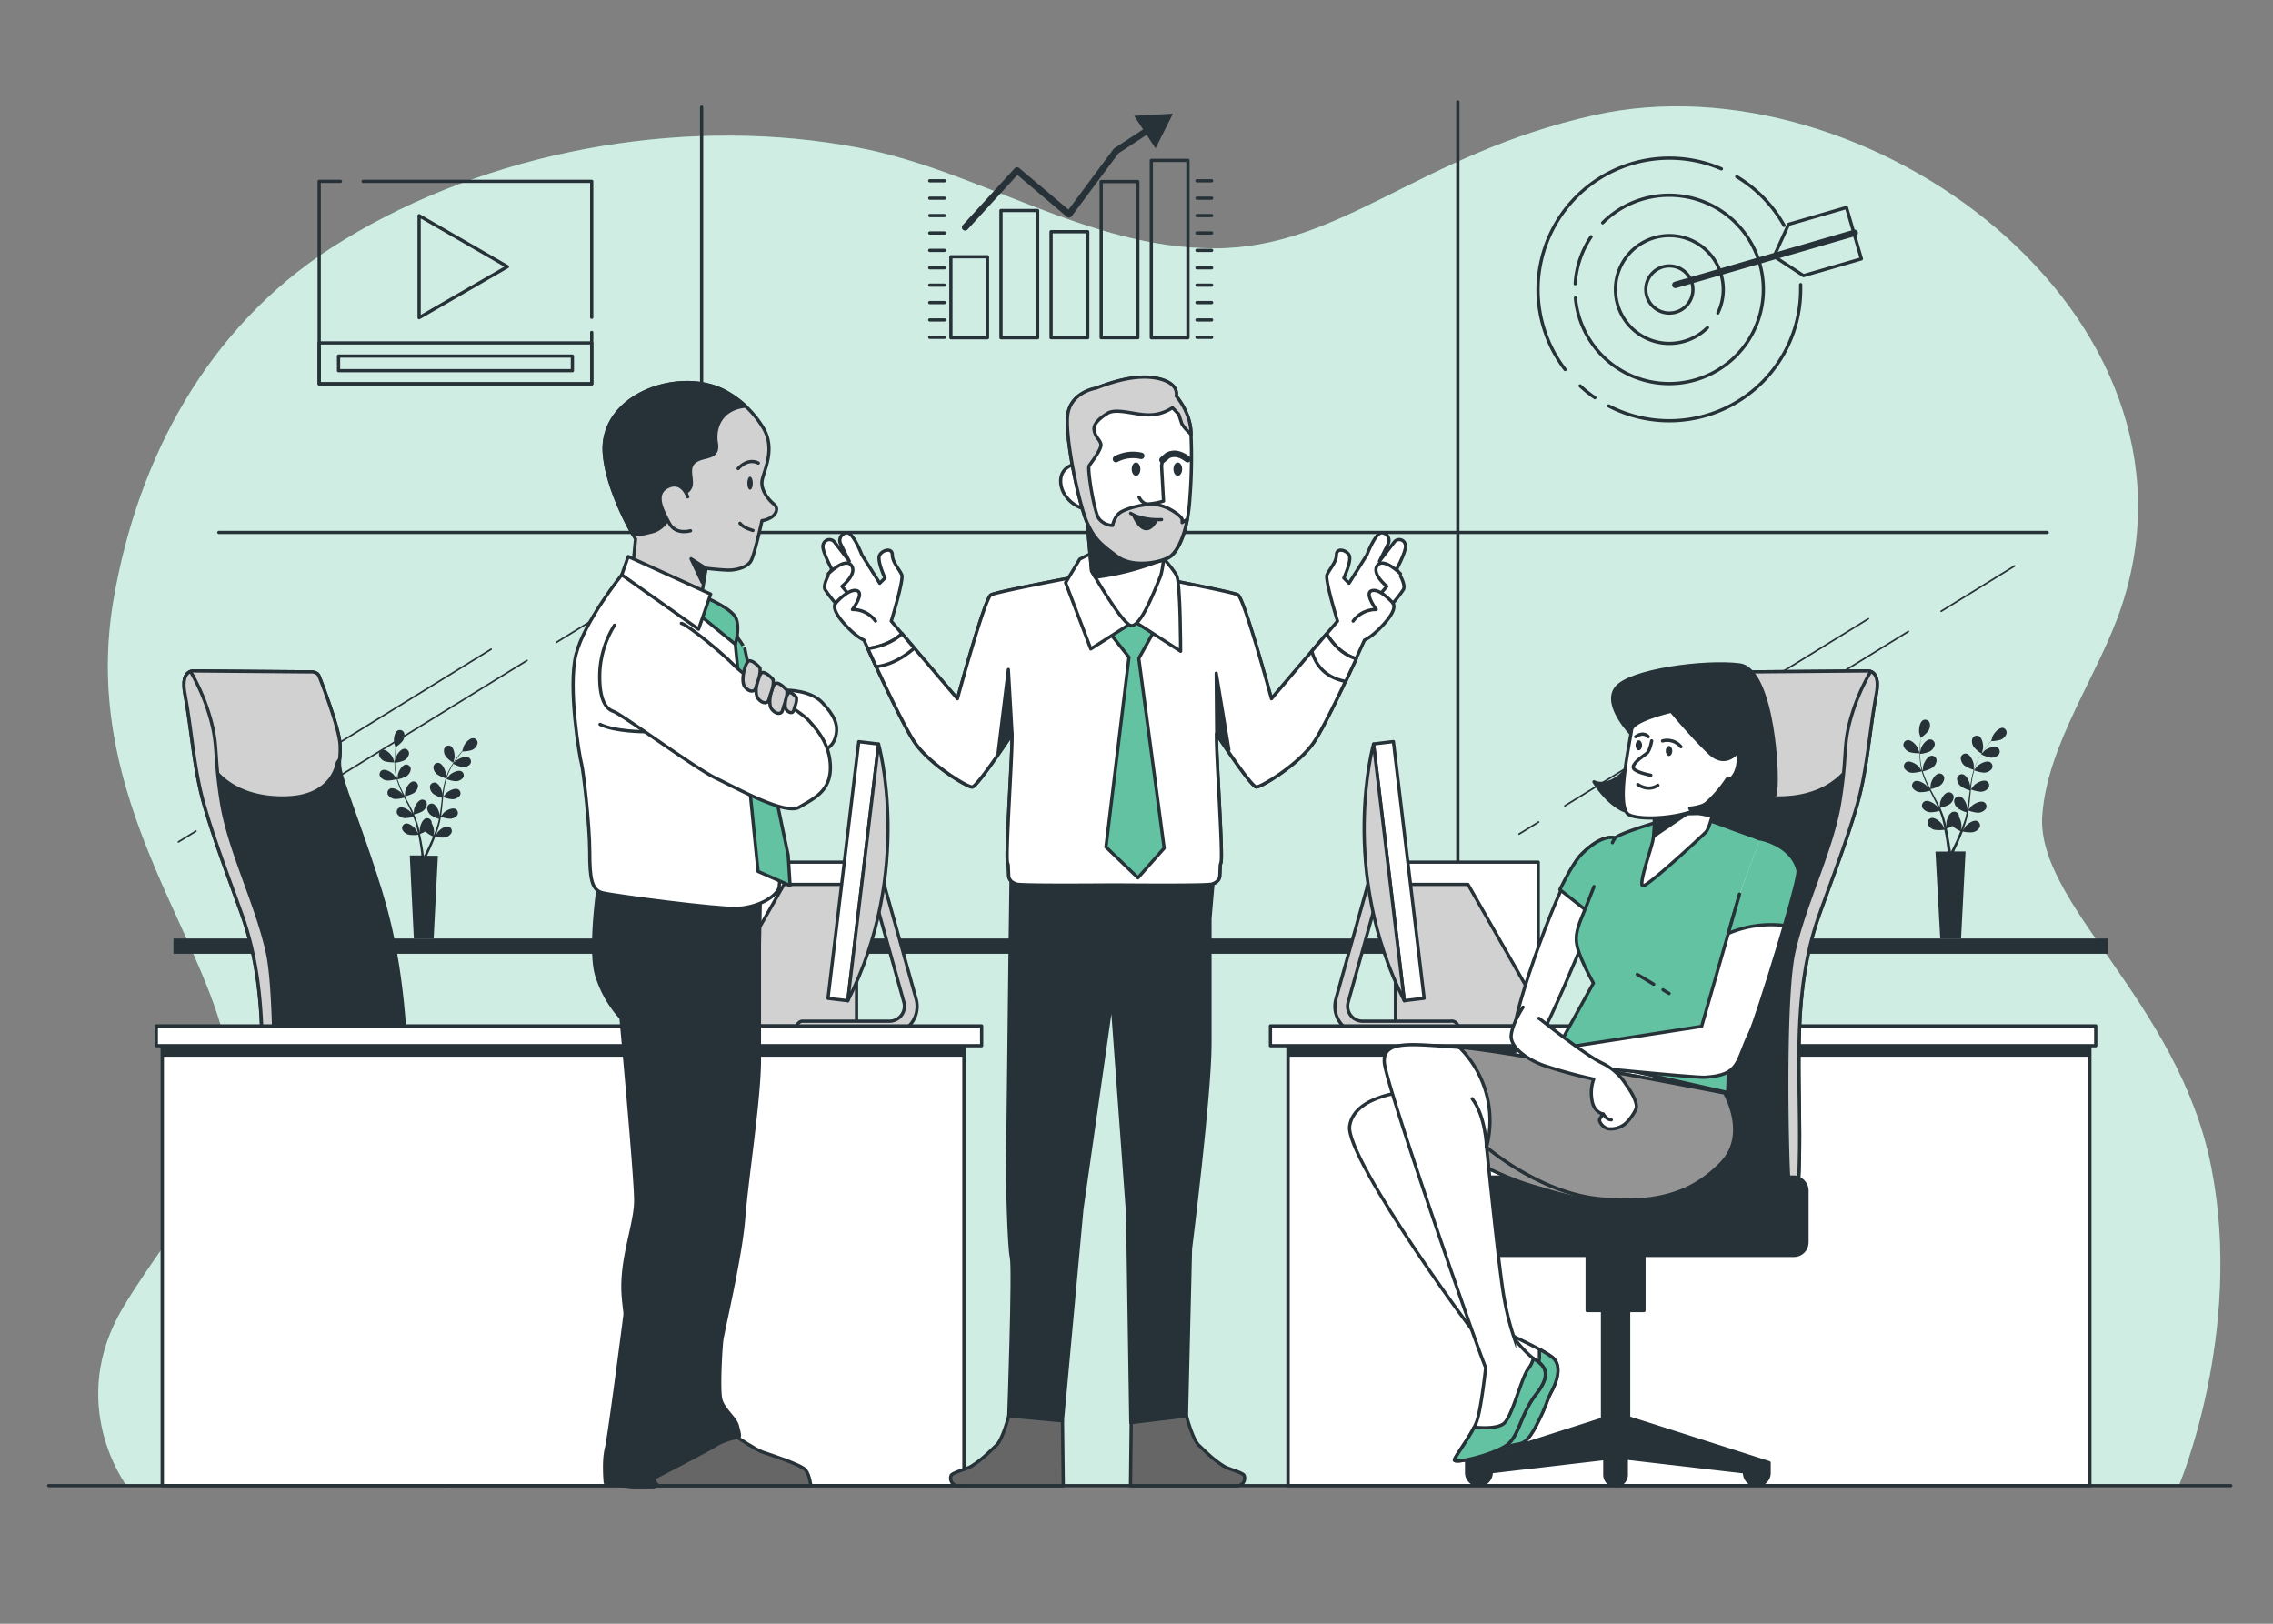 <?xml version="1.0" encoding="UTF-8"?> <svg xmlns="http://www.w3.org/2000/svg" xmlns:xlink="http://www.w3.org/1999/xlink" viewBox="0 0 700 500"><rect x="0" y="0" width="700" height="500" fill="#808080" stroke="none"/><defs><clipPath id="freepik--clip-path--inject-3"><rect x="396.63" y="318.19" width="246.97" height="139.28" style="fill:#263238;stroke:#263238;stroke-linecap:round;stroke-linejoin:round"></rect></clipPath><clipPath id="freepik--clip-path-2--inject-3"><rect x="49.94" y="318.19" width="246.97" height="139.28" transform="translate(346.86 775.67) rotate(180)" style="fill:#263238;stroke:#263238;stroke-linecap:round;stroke-linejoin:round"></rect></clipPath></defs><g id="freepik--background-simple--inject-3"><path d="M254.79,43.9c-51.55-7.31-109.38,4.35-153,32.58C64,101,42.54,140.76,35,184.47c-10,58,25,99,34,135s-13,53-31,83,1,55,1,55H671s20-47,10-98-54.12-81-52.06-108.52c1.66-22.16,17.34-43.13,24.3-63.9C683.54,96.72,574.8,16.85,491,35.47c-54,12-78,41-117,41-39.2,0-72.16-23.84-109.67-31Q259.61,44.58,254.79,43.9Z" style="fill:#62C2A2"></path><path d="M254.79,43.9c-51.55-7.31-109.38,4.35-153,32.58C64,101,42.54,140.76,35,184.47c-10,58,25,99,34,135s-13,53-31,83,1,55,1,55H671s20-47,10-98-54.12-81-52.06-108.52c1.66-22.16,17.34-43.13,24.3-63.9C683.54,96.72,574.8,16.85,491,35.47c-54,12-78,41-117,41-39.2,0-72.16-23.84-109.67-31Q259.61,44.58,254.79,43.9Z" style="fill:#fff;opacity:0.7"></path></g><g id="freepik--Window--inject-3"><rect x="53.42" y="289" width="595.67" height="4.7" style="fill:#263238"></rect><path d="M588.08,231.6a10.63,10.63,0,0,0,3.09.34s-.47-1.44-.51-1.53c-.48-1-2-2.67-3.24-2.5a1.47,1.47,0,0,0-1.19,1.85A3.09,3.09,0,0,0,588.08,231.6Z" style="fill:#263238"></path><path d="M616.83,224.12c-1.24-.13-2.72,1.57-3.17,2.59,0,.09-.5,1.54-.47,1.54h0l-.75.88c-.48.6-1,1.28-1.57,2.06a26.41,26.41,0,0,0-1.63,2.59,19.11,19.11,0,0,0-1.39,3.14.06.06,0,0,0,0,0c0-.37,0-1.39,0-1.47-.15-1.11-1.08-3.16-2.31-3.39a1.48,1.48,0,0,0-1.7,1.39,3.08,3.08,0,0,0,1.18,2.32,10.64,10.64,0,0,0,2.81,1.28,24.46,24.46,0,0,0-.82,3.4c-.12.66-.22,1.34-.31,2,0-.31,0-.6,0-.64-.14-1.1-1.07-3.16-2.3-3.39a1.48,1.48,0,0,0-1.71,1.39,3.11,3.11,0,0,0,1.19,2.32,9.64,9.64,0,0,0,2.72,1.26c0,.26-.07.52-.1.78-.15,1.25-.29,2.51-.47,3.73-.07.43-.14.86-.22,1.28a4.69,4.69,0,0,0,0-.55c-.14-1.11-1.07-3.17-2.3-3.39a1.47,1.47,0,0,0-1.7,1.39,3,3,0,0,0,1.18,2.31,9.45,9.45,0,0,0,2.65,1.23c-.1.43-.19.87-.29,1.28s-.14.56-.24.83-.18.55-.26.83c-.19.51-.38,1.05-.58,1.55-.13.34-.27.67-.4,1,.07-.42.18-1.27.18-1.34a5.62,5.62,0,0,0-.77-2.79,1.22,1.22,0,0,0,0-.33A1.48,1.48,0,0,0,601.4,250c-1.2.33-2,2.45-2,3.56,0,.07,0,.79.08,1.24-.07-.26-.12-.52-.19-.79-.12-.53-.27-1.06-.42-1.64-.08-.27-.16-.54-.25-.82s-.19-.56-.29-.85c-.24-.65-.51-1.3-.8-1.95a9.74,9.74,0,0,0,2.79-1.05,3,3,0,0,0,1.35-2.22A1.47,1.47,0,0,0,600,244c-1.24.13-2.32,2.11-2.54,3.21,0,.07-.09.87-.12,1.31-.18-.39-.36-.78-.55-1.17-.55-1.11-1.15-2.23-1.74-3.35l-.54-1a10.32,10.32,0,0,0,2.89-1.07,3.13,3.13,0,0,0,1.36-2.22,1.49,1.49,0,0,0-1.6-1.52c-1.24.14-2.32,2.12-2.55,3.21,0,.09-.12,1.24-.13,1.54-.39-.76-.78-1.51-1.12-2.27a25.52,25.52,0,0,1-1.22-3.15,10.48,10.48,0,0,0,2.9-1.08,3.1,3.1,0,0,0,1.36-2.22,1.48,1.48,0,0,0-1.6-1.51c-1.24.13-2.32,2.11-2.55,3.21,0,.08-.13,1.32-.13,1.55a1.06,1.06,0,0,1-.06-.19,18.65,18.65,0,0,1-.64-3.32c-.07-.63-.1-1.22-.12-1.81a9.63,9.63,0,0,0,2.94-.73,3.11,3.11,0,0,0,1.59-2.06,1.48,1.48,0,0,0-1.42-1.68c-1.25,0-2.54,1.84-2.88,2.91,0,.05-.15.66-.23,1.11,0-.27,0-.54,0-.79,0-1,.07-1.81.12-2.58,0-.43.08-.83.13-1.19a9.86,9.86,0,0,0,2.25-2,3.09,3.09,0,0,0,.47-2.56,1.48,1.48,0,0,0-2-.84c-1.11.57-1.4,2.81-1.22,3.91,0,.1.44,1.56.45,1.54h0q-.07.52-.15,1.14c-.07.77-.15,1.64-.17,2.59a24.59,24.59,0,0,0,.07,3.06,19.21,19.21,0,0,0,.57,3.39s0,0,0,0c-.2-.31-.77-1.16-.83-1.22-.73-.84-2.64-2-3.79-1.56a1.48,1.48,0,0,0-.65,2.11,3.08,3.08,0,0,0,2.27,1.27,10.33,10.33,0,0,0,3-.47,27,27,0,0,0,1.19,3.28c.27.63.56,1.25.86,1.87-.18-.27-.34-.5-.37-.53-.73-.84-2.64-2-3.79-1.56a1.48,1.48,0,0,0-.65,2.11,3.08,3.08,0,0,0,2.27,1.27,10.13,10.13,0,0,0,3-.45l.35.71c.56,1.13,1.13,2.25,1.66,3.37.19.4.36.79.53,1.19l-.32-.46c-.73-.84-2.64-2.05-3.79-1.56a1.49,1.49,0,0,0-.66,2.11,3.1,3.1,0,0,0,2.27,1.27,9.24,9.24,0,0,0,2.88-.43c.16.41.32.82.46,1.23s.19.54.27.82l.23.83c.13.54.26,1.09.38,1.61.08.37.15.71.22,1.07-.18-.4-.55-1.17-.59-1.23-.59-.94-2.3-2.42-3.51-2.11a1.49,1.49,0,0,0-1,2,3.11,3.11,0,0,0,2,1.6,10.28,10.28,0,0,0,3.07,0c.11.58.22,1.14.32,1.68.32,1.86.53,3.41.65,4.51,0,.19,0,.36.06.53h-3.76L597.52,289h6.41l1.38-26.81H601.8l.08-.16c.48-1,1.15-2.45,1.87-4.21.23-.56.46-1.16.7-1.77a9.91,9.91,0,0,0,3,.23,3.1,3.1,0,0,0,2.17-1.44,1.49,1.49,0,0,0-.82-2.05c-1.19-.4-3,1-3.66,1.85,0,.05-.4.67-.62,1.07.1-.25.19-.5.28-.76.19-.52.37-1,.56-1.59l.24-.83c.09-.28.15-.58.23-.87.16-.68.29-1.37.4-2.07a10.25,10.25,0,0,0,2.9.67,3.09,3.09,0,0,0,2.36-1.11,1.47,1.47,0,0,0-.49-2.14c-1.12-.58-3.11.48-3.9,1.27,0,.05-.55.68-.82,1,.06-.43.13-.85.18-1.28.16-1.24.27-2.5.4-3.75,0-.39.08-.77.12-1.15a10.47,10.47,0,0,0,3,.7,3.09,3.09,0,0,0,2.35-1.11,1.47,1.47,0,0,0-.49-2.14c-1.12-.57-3.11.48-3.9,1.27-.06.06-.78,1-1,1.21.09-.85.19-1.69.32-2.52a26.82,26.82,0,0,1,.72-3.3,10.28,10.28,0,0,0,3,.71,3.08,3.08,0,0,0,2.35-1.1,1.48,1.48,0,0,0-.49-2.15c-1.12-.57-3.11.48-3.9,1.27-.06.06-.84,1-1,1.23l0-.2a19.09,19.09,0,0,1,1.31-3.12c.28-.56.59-1.07.89-1.57a10.1,10.1,0,0,0,2.86,1,3.11,3.11,0,0,0,2.46-.84,1.48,1.48,0,0,0-.25-2.19c-1-.69-3.14.14-4,.84,0,0-.48.47-.8.8.14-.23.28-.46.42-.67.53-.78,1-1.47,1.53-2.08.27-.34.52-.65.76-.93a9.75,9.75,0,0,0,3-.43,3.05,3.05,0,0,0,1.8-1.87A1.49,1.49,0,0,0,616.83,224.12Zm-13.76,33.41c-.75,1.73-1.45,3.14-1.94,4.12-.1.2-.19.38-.28.54h-.08c0-.19,0-.4-.08-.64-.16-1.1-.39-2.67-.77-4.54-.11-.59-.25-1.22-.39-1.86a16.11,16.11,0,0,0,1.71-.81,10.57,10.57,0,0,0,2.49,1.61C603.51,256.5,603.28,257,603.07,257.53Z" style="fill:#263238"></path><path d="M610.28,232.08s.4-1.46.41-1.56c.16-1.1-.19-3.33-1.32-3.87a1.47,1.47,0,0,0-2,.89,3.08,3.08,0,0,0,.53,2.55A10.58,10.58,0,0,0,610.28,232.08Z" style="fill:#263238"></path><path d="M118.46,234.42a10.15,10.15,0,0,0,3,.32s-.45-1.36-.49-1.45c-.46-.95-1.91-2.53-3.09-2.38a1.42,1.42,0,0,0-1.13,1.77A3,3,0,0,0,118.46,234.42Z" style="fill:#263238"></path><path d="M145.81,227.31c-1.19-.12-2.59,1.5-3,2.47,0,.08-.47,1.46-.45,1.46h0l-.71.83c-.46.57-1,1.22-1.5,2a26.4,26.4,0,0,0-1.55,2.47,18,18,0,0,0-1.32,3,.06.06,0,0,0,0,0c0-.35,0-1.32,0-1.4-.14-1.05-1-3-2.19-3.22a1.4,1.4,0,0,0-1.62,1.32,2.9,2.9,0,0,0,1.13,2.2,9.51,9.51,0,0,0,2.66,1.22,25.38,25.38,0,0,0-.78,3.23c-.11.64-.21,1.28-.29,1.93,0-.3,0-.57,0-.61-.14-1.05-1-3-2.19-3.22a1.4,1.4,0,0,0-1.62,1.32,2.92,2.92,0,0,0,1.13,2.2,9.53,9.53,0,0,0,2.58,1.2l-.09.74c-.14,1.19-.28,2.39-.45,3.55-.06.41-.13.81-.21,1.22,0-.27,0-.5,0-.53-.14-1-1-3-2.19-3.23a1.41,1.41,0,0,0-1.62,1.33,3,3,0,0,0,1.13,2.2,8.91,8.91,0,0,0,2.51,1.17c-.09.41-.17.82-.28,1.21s-.13.53-.22.8-.17.52-.25.78c-.18.49-.36,1-.55,1.47s-.25.65-.38,1c.07-.41.17-1.21.18-1.28a5.5,5.5,0,0,0-.74-2.65,1.06,1.06,0,0,0,0-.31,1.4,1.4,0,0,0-1.72-1.2c-1.15.31-1.87,2.32-1.93,3.38,0,.07,0,.75.07,1.18-.06-.25-.11-.49-.17-.75-.12-.51-.26-1-.4-1.55l-.24-.79c-.07-.26-.18-.53-.28-.8-.22-.63-.48-1.24-.76-1.86a9.51,9.51,0,0,0,2.65-1,3,3,0,0,0,1.29-2.12,1.41,1.41,0,0,0-1.52-1.44c-1.18.13-2.21,2-2.42,3,0,.07-.09.83-.12,1.25q-.24-.55-.51-1.11c-.53-1.06-1.1-2.12-1.66-3.18-.18-.33-.34-.65-.51-1a9.64,9.64,0,0,0,2.75-1,3,3,0,0,0,1.29-2.11,1.41,1.41,0,0,0-1.52-1.45c-1.19.13-2.21,2-2.43,3.06,0,.07-.11,1.17-.12,1.45-.38-.71-.74-1.43-1.07-2.15a24.67,24.67,0,0,1-1.16-3,9.9,9.9,0,0,0,2.76-1,2.92,2.92,0,0,0,1.29-2.11,1.4,1.4,0,0,0-1.52-1.44c-1.18.13-2.2,2-2.42,3,0,.08-.12,1.26-.13,1.48a1.27,1.27,0,0,0-.06-.18,18.56,18.56,0,0,1-.6-3.17c-.06-.59-.1-1.15-.11-1.71a9.27,9.27,0,0,0,2.79-.7,2.9,2.9,0,0,0,1.51-2,1.41,1.41,0,0,0-1.35-1.6c-1.19,0-2.41,1.76-2.74,2.77,0,.06-.14.63-.22,1.06,0-.25,0-.51,0-.75,0-.9.06-1.72.11-2.45,0-.42.08-.79.12-1.14a9.39,9.39,0,0,0,2.14-1.9,3,3,0,0,0,.45-2.44,1.42,1.42,0,0,0-1.94-.79c-1.06.54-1.34,2.67-1.16,3.72,0,.09.41,1.48.43,1.47l0,0c0,.34-.09.7-.13,1.09-.07.73-.15,1.55-.17,2.46a26.42,26.42,0,0,0,.07,2.91,18,18,0,0,0,.54,3.22s0,0,0,0c-.19-.3-.74-1.1-.79-1.16-.69-.8-2.51-1.94-3.6-1.48a1.4,1.4,0,0,0-.62,2,2.9,2.9,0,0,0,2.15,1.21,9.92,9.92,0,0,0,2.9-.45,24.55,24.55,0,0,0,1.13,3.13c.26.59.53,1.18.82,1.77l-.35-.5c-.7-.81-2.51-1.95-3.61-1.48a1.41,1.41,0,0,0-.62,2,3,3,0,0,0,2.16,1.21,9.49,9.49,0,0,0,2.81-.43c.11.22.22.45.34.67.54,1.07,1.08,2.14,1.58,3.21.18.37.34.75.5,1.13-.15-.22-.28-.41-.31-.44-.69-.8-2.51-1.94-3.6-1.48a1.4,1.4,0,0,0-.62,2,2.94,2.94,0,0,0,2.15,1.22,9.29,9.29,0,0,0,2.74-.41c.16.39.31.78.44,1.16s.19.51.26.78.14.53.22.8c.12.5.25,1,.35,1.53.08.34.15.67.21,1-.17-.38-.52-1.11-.55-1.16-.57-.9-2.19-2.31-3.34-2a1.42,1.42,0,0,0-.92,1.89,3,3,0,0,0,1.95,1.52,9.18,9.18,0,0,0,2.91,0c.11.56.22,1.1.3,1.6.32,1.77.51,3.25.63,4.29,0,.19,0,.35.05.51h-3.58L127.44,289h6.1l1.31-25.49h-3.34l.08-.16c.45-1,1.09-2.32,1.77-4,.22-.53.44-1.1.67-1.68a9.64,9.64,0,0,0,2.9.22,2.93,2.93,0,0,0,2.06-1.37,1.41,1.41,0,0,0-.78-1.95c-1.12-.38-2.85.9-3.48,1.76,0,.05-.38.64-.58,1,.08-.24.17-.48.26-.72.18-.5.35-1,.53-1.52.08-.26.15-.52.23-.79s.14-.55.22-.82c.15-.65.27-1.31.38-2a9.37,9.37,0,0,0,2.76.63,2.89,2.89,0,0,0,2.24-1,1.41,1.41,0,0,0-.47-2c-1.06-.54-3,.46-3.7,1.21,0,.05-.53.65-.79,1,.07-.4.13-.8.18-1.21.15-1.18.26-2.38.38-3.57,0-.37.07-.73.11-1.1a9.73,9.73,0,0,0,2.85.67,3,3,0,0,0,2.24-1.05,1.41,1.41,0,0,0-.47-2c-1.06-.54-2.95.46-3.7,1.21-.06.06-.75.92-.91,1.14.08-.8.17-1.6.3-2.38a23.57,23.57,0,0,1,.68-3.14,10,10,0,0,0,2.87.67,2.9,2.9,0,0,0,2.24-1.05,1.41,1.41,0,0,0-.47-2c-1.06-.54-3,.46-3.71,1.21-.05.06-.8,1-.92,1.16,0-.06,0-.12.05-.18a19,19,0,0,1,1.24-3c.27-.53.56-1,.85-1.49a9.37,9.37,0,0,0,2.72,1,2.9,2.9,0,0,0,2.34-.79,1.41,1.41,0,0,0-.24-2.08c-1-.66-3,.13-3.82.79,0,0-.46.45-.76.76l.4-.63c.5-.75,1-1.4,1.45-2l.72-.88a9.41,9.41,0,0,0,2.84-.41,2.9,2.9,0,0,0,1.71-1.78A1.41,1.41,0,0,0,145.81,227.31Zm-13.1,31.77c-.71,1.64-1.37,3-1.84,3.92l-.26.51h-.08c0-.19-.05-.39-.08-.61-.14-1-.37-2.54-.72-4.31-.11-.57-.24-1.16-.38-1.78a14,14,0,0,0,1.63-.76,10,10,0,0,0,2.37,1.53C133.13,258.1,132.92,258.61,132.71,259.08Z" style="fill:#263238"></path><path d="M139.58,234.88s.37-1.39.39-1.48c.14-1.05-.19-3.17-1.26-3.69a1.42,1.42,0,0,0-1.92.85,3,3,0,0,0,.51,2.42A10.05,10.05,0,0,0,139.58,234.88Z" style="fill:#263238"></path><line x1="448.96" y1="291.77" x2="448.96" y2="31.4" style="fill:none;stroke:#263238;stroke-linecap:round;stroke-linejoin:round"></line><line x1="216.07" y1="291.77" x2="216.07" y2="33.02" style="fill:none;stroke:#263238;stroke-linecap:round;stroke-linejoin:round"></line><line x1="67.4" y1="163.96" x2="630.48" y2="163.96" style="fill:none;stroke:#263238;stroke-linecap:round;stroke-linejoin:round"></line><line x1="60.34" y1="255.93" x2="54.95" y2="259.25" style="fill:none;stroke:#263238;stroke-linecap:round;stroke-linejoin:round;stroke-width:0.5px"></line><line x1="151.25" y1="199.9" x2="67.59" y2="251.46" style="fill:none;stroke:#263238;stroke-linecap:round;stroke-linejoin:round;stroke-width:0.5px"></line><line x1="162.29" y1="203.38" x2="95.26" y2="244.69" style="fill:none;stroke:#263238;stroke-linecap:round;stroke-linejoin:round;stroke-width:0.5px"></line><line x1="191.57" y1="185.34" x2="171.32" y2="197.82" style="fill:none;stroke:#263238;stroke-linecap:round;stroke-linejoin:round;stroke-width:0.5px"></line><line x1="473.84" y1="253.12" x2="467.81" y2="256.84" style="fill:none;stroke:#263238;stroke-linecap:round;stroke-linejoin:round;stroke-width:0.5px"></line><line x1="575.39" y1="190.54" x2="481.93" y2="248.14" style="fill:none;stroke:#263238;stroke-linecap:round;stroke-linejoin:round;stroke-width:0.5px"></line><line x1="587.72" y1="194.43" x2="512.84" y2="240.58" style="fill:none;stroke:#263238;stroke-linecap:round;stroke-linejoin:round;stroke-width:0.5px"></line><line x1="620.42" y1="174.28" x2="597.81" y2="188.22" style="fill:none;stroke:#263238;stroke-linecap:round;stroke-linejoin:round;stroke-width:0.5px"></line></g><g id="freepik--table-2--inject-3"><rect x="431.91" y="265.49" width="41.8" height="48.29" transform="translate(905.63 579.27) rotate(180)" style="fill:#fff;stroke:#263238;stroke-linecap:round;stroke-linejoin:round"></rect><polygon points="476.96 315.94 429.75 315.94 429.75 272.34 452.09 272.34 476.96 315.94" style="fill:#d1d1d1;stroke:#263238;stroke-linecap:round;stroke-linejoin:round"></polygon><path d="M419.63,318.37h27a2,2,0,1,0,0-3.91h-27a4.62,4.62,0,0,1-4.45-5.86l9.58-34.33a2,2,0,1,0-3.76-1l-9.59,34.33a8.53,8.53,0,0,0,8.22,10.82Z" style="fill:#d1d1d1;stroke:#263238;stroke-linecap:round;stroke-linejoin:round"></path><rect x="427.69" y="228.47" width="6.16" height="79.62" transform="translate(890.41 483.39) rotate(173.17)" style="fill:#fff;stroke:#263238;stroke-linecap:round;stroke-linejoin:round"></rect><path d="M423,229.12s-10.86,38.76,9.47,79.05Z" style="fill:#d1d1d1;stroke:#263238;stroke-linecap:round;stroke-linejoin:round"></path><rect x="396.63" y="318.19" width="246.97" height="139.28" style="fill:#263238"></rect><g style="clip-path:url(#freepik--clip-path--inject-3)"><rect x="396.63" y="318.19" width="246.97" height="139.28" style="fill:#fff;stroke:#263238;stroke-linecap:round;stroke-linejoin:round"></rect></g><rect x="396.63" y="318.19" width="246.97" height="139.28" style="fill:none;stroke:#263238;stroke-linecap:round;stroke-linejoin:round"></rect><rect x="396.75" y="321.54" width="246.67" height="3.85" style="fill:#263238"></rect><rect x="391.24" y="315.91" width="254.17" height="6.09" style="fill:#fff;stroke:#263238;stroke-linecap:round;stroke-linejoin:round"></rect></g><g id="freepik--table-1--inject-3"><path d="M60.14,206.6l35.26.29s2.34-.29,2.92,1.46c0,0,6.12,15.44,6.41,21s-1.17,4.66,1.17,11.95,9,24.48,12.82,38.46c5.09,18.8,6.42,38.76,6.74,58.16.05,3.12,1.91,29.91-2.93,29.91-4,0-41.13,4.92-41.57-2.24-1.78-28.5,3.36-56.36-6.54-84.08-3.84-10.77-8.25-22.14-11.51-33.4s-3.84-23-6-34.5C55.48,205.73,60.14,206.6,60.14,206.6Z" style="fill:#263238;stroke:#263238;stroke-linecap:round;stroke-linejoin:round"></path><path d="M56.69,210.09c.35-4.07,3.45-3.49,3.45-3.49l35.26.29s2.34-.29,2.92,1.46c0,0,6.12,15.44,6.41,21a26.89,26.89,0,0,1-.13,4.39l-.74,1.15s-1.17,10.2-15.16,10.78-21.85-5.83-24.77-12-4.08-16-6.41-21.85A17.45,17.45,0,0,0,56.69,210.09Z" style="fill:#d1d1d1;stroke:#263238;stroke-linecap:round;stroke-linejoin:round"></path><path d="M64.86,221.47c2.37,8.52,1,10.88,3.32,25.54s10.87,31.22,14.18,46.35,1.9,68.58,1.42,70.94a20.92,20.92,0,0,0-.2,3.8C82,367.51,81,366.69,81,365.57c-1.78-28.5,3.36-56.36-6.54-84.08-3.84-10.77-8.25-22.14-11.51-33.4s-3.84-23-6-34.5c-.9-4.83.52-6.36,1.74-6.82l0,0A63.15,63.15,0,0,1,64.86,221.47Z" style="fill:#d1d1d1;stroke:#263238;stroke-linecap:round;stroke-linejoin:round"></path><path d="M133,436.66l.24-.19V403.56h-4.73V382.75H146v20.81h-4.73V437l41.85,13.34v3.31a3.79,3.79,0,0,1-7.57,0v-.47l-35-4.07v5a3.31,3.31,0,1,1-6.62,0V449L97.5,453.22v.47a3.79,3.79,0,0,1-7.57,0v-3.31Z" style="fill:#263238;stroke:#263238;stroke-linecap:round;stroke-linejoin:round"></path><rect x="78.28" y="362.44" width="113.53" height="24.14" rx="4" transform="translate(270.08 749.03) rotate(180)" style="fill:#263238;stroke:#263238;stroke-linecap:round;stroke-linejoin:round"></rect><rect x="219.83" y="265.49" width="41.8" height="48.29" style="fill:#fff;stroke:#263238;stroke-linecap:round;stroke-linejoin:round"></rect><polygon points="216.59 315.94 263.79 315.94 263.79 272.34 241.45 272.34 216.59 315.94" style="fill:#d1d1d1;stroke:#263238;stroke-linecap:round;stroke-linejoin:round"></polygon><path d="M273.92,318.37h-27a2,2,0,0,1,0-3.91h27a4.62,4.62,0,0,0,4.45-5.86l-9.58-34.33a2,2,0,1,1,3.76-1l9.58,34.33a8.52,8.52,0,0,1-8.21,10.82Z" style="fill:#d1d1d1;stroke:#263238;stroke-linecap:round;stroke-linejoin:round"></path><rect x="259.69" y="228.47" width="6.16" height="79.62" transform="translate(33.79 -29.36) rotate(6.83)" style="fill:#fff;stroke:#263238;stroke-linecap:round;stroke-linejoin:round"></rect><path d="M270.57,229.12s10.86,38.76-9.48,79.05Z" style="fill:#d1d1d1;stroke:#263238;stroke-linecap:round;stroke-linejoin:round"></path><rect x="49.94" y="318.19" width="246.97" height="139.28" transform="translate(346.86 775.67) rotate(180)" style="fill:#263238"></rect><g style="clip-path:url(#freepik--clip-path-2--inject-3)"><rect x="49.94" y="318.19" width="246.97" height="139.28" transform="translate(346.86 775.67) rotate(180)" style="fill:#fff;stroke:#263238;stroke-linecap:round;stroke-linejoin:round"></rect></g><rect x="49.94" y="318.19" width="246.97" height="139.28" transform="translate(346.86 775.67) rotate(180)" style="fill:none;stroke:#263238;stroke-linecap:round;stroke-linejoin:round"></rect><rect x="50.13" y="321.54" width="246.67" height="3.85" transform="translate(346.93 646.93) rotate(180)" style="fill:#263238"></rect><rect x="48.14" y="315.91" width="254.17" height="6.09" transform="translate(350.45 637.91) rotate(180)" style="fill:#fff;stroke:#263238;stroke-linecap:round;stroke-linejoin:round"></rect></g><g id="freepik--character-3--inject-3"><path d="M574.62,206.6l-35.26.29s-2.33-.29-2.92,1.46c0,0-6.12,15.44-6.41,21s1.17,4.66-1.16,11.95-9,24.48-12.83,38.46c-5.09,18.8-6.41,38.76-6.74,58.16-.05,3.12-1.91,29.91,2.94,29.91,4,0,41.12,4.92,41.56-2.24,1.79-28.5-3.36-56.36,6.54-84.08,3.84-10.77,8.25-22.14,11.52-33.4s3.83-23,6-34.5C579.28,205.73,574.62,206.6,574.62,206.6Z" style="fill:#263238;stroke:#263238;stroke-linecap:round;stroke-linejoin:round"></path><path d="M578.07,210.09c-.35-4.07-3.45-3.49-3.45-3.49l-35.26.29s-2.33-.29-2.92,1.46c0,0-6.12,15.44-6.41,21a26.89,26.89,0,0,0,.13,4.39l.75,1.15s1.16,10.2,15.15,10.78,21.86-5.83,24.77-12,4.08-16,6.41-21.85A17.45,17.45,0,0,1,578.07,210.09Z" style="fill:#d1d1d1;stroke:#263238;stroke-linecap:round;stroke-linejoin:round"></path><path d="M569.9,221.47c-2.37,8.52-.95,10.88-3.31,25.54s-10.88,31.22-14.19,46.35-1.89,68.58-1.42,70.94a21.73,21.73,0,0,1,.21,3.8c1.58-.59,2.55-1.41,2.61-2.53,1.79-28.5-3.36-56.36,6.54-84.08,3.84-10.77,8.25-22.14,11.52-33.4s3.83-23,6-34.5c.9-4.83-.52-6.36-1.74-6.82l0,0A62.9,62.9,0,0,0,569.9,221.47Z" style="fill:#d1d1d1;stroke:#263238;stroke-linecap:round;stroke-linejoin:round"></path><path d="M501.79,436.66l-.23-.19V403.56h4.73V382.75h-17.5v20.81h4.73V437l-41.86,13.34v3.31a3.79,3.79,0,0,0,7.57,0v-.47l35-4.07v5a3.31,3.31,0,0,0,6.62,0V449l36.41,4.24v.47a3.79,3.79,0,0,0,7.57,0v-3.31Z" style="fill:#263238;stroke:#263238;stroke-linecap:round;stroke-linejoin:round"></path><rect x="442.96" y="362.44" width="113.53" height="24.14" rx="4" style="fill:#263238;stroke:#263238;stroke-linecap:round;stroke-linejoin:round"></rect><path d="M434.64,336s-17.43.79-19,10.67,41.63,69.73,45,71.55,4.68,12,4.68,16.13-.78,5.73-3.38,9.11.78,2.34,3.64,1.56,4.17.26,7.55-6.24,2.86-7,4.68-10.41,3.12-8.07.26-10.41-12-6.24-13.27-7.28-19-57.24-19-57.24,15.61,8.58,25.24,11.44,16.39,5.21,25.75,4.43,1-19.52-12.74-25.76S434.64,336,434.64,336Z" style="fill:#fff;stroke:#263238;stroke-miterlimit:10"></path><path d="M484.08,343.59c-8.17-3.7-24-5.66-35.53-6.65l3.71,19.9c5.41,2.74,13.14,6.4,18.81,8.08,9.62,2.87,16.39,5.21,25.75,4.43S497.86,349.83,484.08,343.59Z" style="fill:#949494;stroke:#263238;stroke-linecap:round;stroke-linejoin:round"></path><path d="M478.09,418a27.48,27.48,0,0,0-4-2.49v2.23c0,4-4.66,16-4.66,16l-4.08,1.88c-.15,3.28-1,4.85-3.35,7.88-2.6,3.38.78,2.34,3.64,1.56s4.17.26,7.55-6.24,2.86-7,4.68-10.41S481,420.34,478.09,418Z" style="fill:#62C2A2;stroke:#263238;stroke-linecap:round;stroke-linejoin:round"></path><path d="M497.39,258.05s-3.67-1.67-10.34,5-21.33,50-20.33,53,6,3.67,8,2,12.67-27.69,12.67-27.69l12.66-26.66" style="fill:#fff;stroke:#263238;stroke-linecap:round;stroke-linejoin:round"></path><path d="M500.05,263.72l-2.66-5.67s-3.67-1.67-10.34,5c-1.79,1.8-4.18,5.87-6.68,10.89l10.78,8.52Z" style="fill:#62C2A2;stroke:#263238;stroke-linecap:round;stroke-linejoin:round"></path><path d="M490.9,273c-.69,1.75-1.32,3.39-1.85,4.73-2.33,6-4.33,9.33-3.33,13.66s5,11.34,5,11.34l-12,21.68,53.33,12,1.34-32s16-33.33,16.33-38.66-8.67-7.67-16.67-10.67a125.53,125.53,0,0,0-12-4l-7,1s-15.33,4.33-16.66,6a8.86,8.86,0,0,0-.82,1.42" style="fill:#62C2A2;stroke:#263238;stroke-linecap:round;stroke-linejoin:round"></path><line x1="512.15" y1="304.8" x2="514.02" y2="305.92" style="fill:none;stroke:#263238;stroke-linecap:round;stroke-linejoin:round"></line><line x1="504.22" y1="300.04" x2="509.29" y2="303.09" style="fill:none;stroke:#263238;stroke-linecap:round;stroke-linejoin:round"></line><path d="M481,328.38s-6.21-6.05-9.13-6.05-9,3.11-9,3.11,9.68,1.27,12.05,1.46,5.3,2.92,7.49,1.28Z" style="fill:#fff;stroke:#263238;stroke-linecap:round;stroke-linejoin:round"></path><path d="M535.72,275.38l-11.67,40.67L481,322.7l.36,5.11s40.56,4.1,43.71,3.91c11-.67,9.49-4.85,14-14,1.81-3.65,15.32-47.06,14.67-49.67-2-8-11.67-9.67-11.67-9.67" style="fill:#fff;stroke:#263238;stroke-linecap:round;stroke-linejoin:round"></path><path d="M535.72,275.38l-3.46,12.06A33.68,33.68,0,0,1,549.53,285c2.53-8.69,4.45-15.95,4.19-17-2-8-11.67-9.67-11.67-9.67" style="fill:#62C2A2;stroke:#263238;stroke-linecap:round;stroke-linejoin:round"></path><path d="M509.41,251.09a29.15,29.15,0,0,1-.39,7.76c-.8,3.58-4.58,13.93-3,13.93s17.31-14.53,19.3-16.52,4.38-16.51,4.38-16.51S514.59,250.29,509.41,251.09Z" style="fill:#fff;stroke:#263238;stroke-linecap:round;stroke-linejoin:round"></path><path d="M509.26,257.52l12.22-8.28-7.73.24a17.23,17.23,0,0,1-4.34,1.61A30.86,30.86,0,0,1,509.26,257.52Z" style="fill:#263238;stroke:#263238;stroke-linecap:round;stroke-linejoin:round"></path><path d="M531.17,336.57s-66.61-13-81.7-14.05-23.68-2.35-23.15,4.68,29.14,89.5,31.22,93.92c0,0-1.3,12-2.61,16.13s-6.5,10.67-7,12.23,13.27-1.82,16.65-4.94,3.9-9.37,8.59-15.35,2.6-8.59-.26-10.41-6.51-6.5-6.51-6.5a84.4,84.4,0,0,1-3.12-12.23c-1.56-8.07-5.46-46.83-5.46-46.83s16.13,14,34.6,15.87,29.14-2.08,37.73-10.93S531.17,336.57,531.17,336.57Z" style="fill:#fff;stroke:#263238;stroke-miterlimit:10"></path><path d="M457.8,353.22s-.23-9.41-4.41-14.89" style="fill:none;stroke:#263238;stroke-linecap:round;stroke-linejoin:round"></path><path d="M472.89,418.78a7.07,7.07,0,0,1-.68-.48,8.26,8.26,0,0,1-1.49,3.1c-2.16,2.62-5,15-7.67,17-2.18,1.64-7.29,1.26-9.05,1.08-2,3.95-5.66,8.7-6.09,10-.52,1.56,13.27-1.82,16.65-4.94s3.9-9.37,8.59-15.35S475.75,420.6,472.89,418.78Z" style="fill:#62C2A2;stroke:#263238;stroke-linecap:round;stroke-linejoin:round"></path><path d="M457.8,353.22s16.13,14,34.6,15.87,29.14-2.08,37.73-10.93,1-21.59,1-21.59-66.61-13-81.7-14.05A31.77,31.77,0,0,1,457.8,353.22Z" style="fill:#949494;stroke:#263238;stroke-linecap:round;stroke-linejoin:round"></path><path d="M469.05,310.14s-3.33,5-3.66,8.66,4.81,7.35,9.85,9.22a153.14,153.14,0,0,0,15.56,4.28,12.51,12.51,0,0,0-.55,6.32c.53,4,3.51,4.43,3.51,4.43s-1.27,1.35-1.17,2.08a4,4,0,0,0,2.53,2.42,6.93,6.93,0,0,0,6-2.08c.85-.85,2.91-3.61,2.85-4.8-.14-2.69-3.19-6.67-3.19-6.67a17.85,17.85,0,0,0-7.42-6.66c-5-2.35-18.64-13.2-18.64-13.2l-.8-.57" style="fill:#fff;stroke:#263238;stroke-linecap:round;stroke-linejoin:round"></path><path d="M493.76,343.05s1,1.79,2.47,1.77" style="fill:none;stroke:#263238;stroke-linecap:round;stroke-linejoin:round"></path><path d="M502.79,226.48s-9.17-9.18-5.1-14.61,27.52-8.49,38.05-7.13,12.23,36.34,10.87,40.08-13.59,6.45-17,5.77-25.13,1.36-30.23-1.35-8.49-8.5-8.49-8.5,3.4,2,8.15-2S502.79,226.48,502.79,226.48Z" style="fill:#263238;stroke:#263238;stroke-linecap:round;stroke-linejoin:round"></path><path d="M514.68,219s-11.89,2.72-12.23,5.78-5.1,24.12-.68,26.15,18.68.68,23.1-3.05a38.26,38.26,0,0,0,7.13-8.16s1,1,2.38-1.69,1-6.8,1-6.8-3.74,5.44-8.83.68S514.68,219,514.68,219Z" style="fill:#fff;stroke:#263238;stroke-linecap:round;stroke-linejoin:round"></path><path d="M505.7,229.5c0,.85-.46,1.55-1,1.55s-1-.7-1-1.55.46-1.55,1-1.55S505.7,228.64,505.7,229.5Z" style="fill:#263238"></path><path d="M515,231.24c0,.85-.47,1.55-1,1.55s-1-.7-1-1.55.46-1.55,1-1.55S515,230.38,515,231.24Z" style="fill:#263238"></path><path d="M508.66,228.13s-.52,3.1-1.55,3.88-3.88,2.58-4.14,4.13,5.43,2.58,5.43,2.58" style="fill:none;stroke:#263238;stroke-linecap:round;stroke-linejoin:round"></path><path d="M504.39,241.57s3.1,2.32,6.19.25" style="fill:none;stroke:#263238;stroke-linecap:round;stroke-linejoin:round"></path><path d="M512,228.15a5.52,5.52,0,0,1,5.68,1.8" style="fill:none;stroke:#263238;stroke-linecap:round;stroke-linejoin:round"></path><path d="M507.62,226.85s-1.29-1.8-3.88,0" style="fill:none;stroke:#263238;stroke-linecap:round;stroke-linejoin:round"></path><path d="M530.93,244.42s-5.27,3.33-7.49,3.88a14.79,14.79,0,0,1-3.05.56s0,1.66,8.32,2.49,14.42-1.11,16.36-5.26" style="fill:#263238;stroke:#263238;stroke-linecap:round;stroke-linejoin:round"></path></g><g id="freepik--character-2--inject-3"><path d="M365.38,436s1.93,7.36,3.84,9.06c1.44,1.28,4.27,4.38,7.91,6.56,1.12.67,5.69,1.88,6,2.69a2.33,2.33,0,0,1-2.17,3.21H348.15l.23-20Z" style="fill:#666;stroke:#263238;stroke-linecap:round;stroke-linejoin:round"></path><path d="M311.41,268.22l-.33,24.46-.8,69.44s.4,21.58,1.21,25.11-.81,48.72-.81,48.72l16.5,1.57,6-65.2,9.25-64.73,4.83,65.91,1,64.57L365.38,436l1.24-51.47s6-47.47,6-63.16V282.88l1.17-13.79Z" style="fill:#263238;stroke:#263238;stroke-linecap:round;stroke-linejoin:round"></path><path d="M310.68,436s-1.93,7.36-3.84,9.06c-1.44,1.28-4.27,4.38-7.91,6.56-1.12.67-5.69,1.88-6,2.69a2.33,2.33,0,0,0,2.18,3.21h32.34l-.24-20Z" style="fill:#666;stroke:#263238;stroke-linecap:round;stroke-linejoin:round"></path><path d="M432.17,166.63a1.93,1.93,0,0,0-2.8.31l-4.54,5.87,2.63-5.26a2.4,2.4,0,0,0-.76-3.11,2.17,2.17,0,0,0-1.22-.36c-1.94,0-4.53,6.79-4.53,6.79l-5.5,8.73L413.84,178s2.58-5.5,1.61-7.12-3.88-2.26-3.88,0-2.26,4.53-2.91,6.15,3.24,14.23,3.24,14.23l-20.38,23.93s-8.41-31.05-10.35-32-25.87-5.5-25.87-5.5H331.08s-23.93,4.53-25.87,5.5-10.35,32-10.35,32l-20.38-23.93s3.88-12.62,3.24-14.23-2.91-3.88-2.91-6.15-2.91-1.61-3.88,0,1.61,7.12,1.61,7.12l-1.61,1.61-5.5-8.73s-2.59-6.79-4.53-6.79a2.17,2.17,0,0,0-1.22.36,2.4,2.4,0,0,0-.76,3.11l2.63,5.26L257,166.94a1.93,1.93,0,0,0-2.8-.31,2.16,2.16,0,0,0-.75,2c.33,2.26,2.72,6.64,2.72,6.64s-3,4.68-2.07,6.3a40.56,40.56,0,0,0,3.24,4.2s-1.62,1.29,2.26,5.82,6.47,5.5,6.47,5.5,11,24.57,15.52,31.36,16.17,13.91,17.78,13.91c1.46,0,10.51-13.62,12.3-16.34.18,5.56-2,36.67-1.41,39.51a7,7,0,0,0,.24.83l.15,3.44s0,1.78,2.49,2.49c1.32.38,16,.35,30,.25,14,.1,28.72.13,30-.25,2.49-.71,2.49-2.49,2.49-2.49l.15-3.44c.09-.28.18-.56.24-.83.63-2.84-1.59-33.95-1.41-39.51,1.79,2.72,10.84,16.34,12.29,16.34,1.62,0,13.26-7.11,17.79-13.91s15.52-31.36,15.52-31.36,2.59-1,6.47-5.5,2.26-5.82,2.26-5.82a40.56,40.56,0,0,0,3.24-4.2c1-1.62-2.07-6.3-2.07-6.3s2.39-4.38,2.71-6.64A2.13,2.13,0,0,0,432.17,166.63Z" style="fill:#fff;stroke:#263238;stroke-linecap:round;stroke-linejoin:round"></path><path d="M408.56,195.16l-17,20s-8.41-31.05-10.35-32-25.87-5.5-25.87-5.5H331.08s-23.93,4.53-25.87,5.5-10.35,32-10.35,32l-17.09-20.07c-3.13,3.07-7.61,4.2-10.49,4.62,3,6.54,10.7,23.28,14.32,28.7,4.53,6.8,16.17,13.91,17.78,13.91,1.46,0,10.51-13.62,12.3-16.34.18,5.56-2,36.67-1.41,39.51a7,7,0,0,0,.24.83l.15,3.44s0,1.78,2.49,2.49c1.32.38,16,.35,30,.25,14,.1,28.72.13,30-.25,2.49-.71,2.49-2.49,2.49-2.49l.15-3.44c.09-.28.18-.56.24-.83.63-2.84-1.59-33.95-1.41-39.51,1.79,2.72,10.84,16.34,12.29,16.34,1.62,0,13.26-7.11,17.79-13.91,3.14-4.7,9.37-17.92,12.91-25.62C412.43,201.39,409.34,196.53,408.56,195.16Z" style="fill:#fff;stroke:#263238;stroke-linecap:round;stroke-linejoin:round"></path><polygon points="311.68 226 310.55 206.15 307.4 231.82 311.68 226" style="fill:#263238;stroke:#263238;stroke-linecap:round;stroke-linejoin:round"></polygon><polygon points="374.7 226 374.55 207.29 378.44 230.82 374.7 226" style="fill:#263238;stroke:#263238;stroke-linecap:round;stroke-linejoin:round"></polygon><path d="M408.56,195.16,404,200.52c.85,3.25,3.32,8,10.42,9.31,1.2-2.55,2.33-5,3.27-7C412.43,201.39,409.34,196.53,408.56,195.16Z" style="fill:#fff;stroke:#263238;stroke-linecap:round;stroke-linejoin:round"></path><path d="M255.08,176.69s5.18-5.17,7.12-2.58-2.91,6.46-2.91,6.46l1.94,2.27" style="fill:#fff;stroke:#263238;stroke-linecap:round;stroke-linejoin:round"></path><path d="M257.35,185.75s3.88-4.53,6.46-3.88-1.29,5.82-1.29,5.82a8.66,8.66,0,0,1,7.11,3.56" style="fill:#fff;stroke:#263238;stroke-linecap:round;stroke-linejoin:round"></path><path d="M431.3,176.69s-5.18-5.17-7.12-2.58,2.91,6.46,2.91,6.46l-1.94,2.27" style="fill:#fff;stroke:#263238;stroke-linecap:round;stroke-linejoin:round"></path><path d="M429,185.75s-3.88-4.53-6.46-3.88,1.29,5.82,1.29,5.82a8.66,8.66,0,0,0-7.11,3.56" style="fill:#fff;stroke:#263238;stroke-linecap:round;stroke-linejoin:round"></path><path d="M269.83,205.29c3.07-.34,7.17-1.73,11.75-5.71l-3.81-4.47c-3.13,3.07-7.61,4.2-10.49,4.62C267.93,201.17,268.82,203.09,269.83,205.29Z" style="fill:#fff;stroke:#263238;stroke-linecap:round;stroke-linejoin:round"></path><polygon points="340.48 193.27 347.68 202.37 340.6 260.83 350.45 270.31 358.52 261.17 350.71 202.74 357.92 189.85 346.17 182.27 340.48 193.27" style="fill:#62C2A2;stroke:#263238;stroke-linecap:round;stroke-linejoin:round"></polygon><path d="M336.41,170.23l-3.88,1.94-4.36,7.27,7.76,20.38,13.34-8.49,14.31,9.21s0-20.85-1.22-23.28-6.06-7.52-6.06-7.52Z" style="fill:#fff;stroke:#263238;stroke-linecap:round;stroke-linejoin:round"></path><path d="M334.81,160.93l1.36,14.88s8.73,15.27,11.88,16.73,8.25-12.61,9.22-14.79,1.45-9.46,1.45-9.46-8.73-.25-13.09-3.16-10.43-6.06-10.43-6.06Z" style="fill:#fff;stroke:#263238;stroke-linecap:round;stroke-linejoin:round"></path><path d="M335.2,159.07l-.39,1.86,1.36,14.88s.43.76,1.14,1.95a82.28,82.28,0,0,0,21.05-5.56c.24-2.09.36-3.91.36-3.91s-8.73-.25-13.09-3.16S335.2,159.07,335.2,159.07Z" style="fill:#263238;stroke:#263238;stroke-linecap:round;stroke-linejoin:round"></path><path d="M333.88,145.61s-1.4-4-4.87-1.85-2.48,6.59-1,8.7a10.27,10.27,0,0,0,5.35,4.09C334.8,156.84,333.88,145.61,333.88,145.61Z" style="fill:#fff;stroke:#263238;stroke-linecap:round;stroke-linejoin:round"></path><path d="M337.52,119.62s-8.14,1.21-8.74,8.74,3.61,27.14,6,32.57,4.52,6.93,9.34,10.55,14.17,1.81,16.59-.3,5.12-7.84,5.73-17.79a163,163,0,0,0,.3-20.5c-.3-6-4.53-10.86-4.53-10.86s1.21-3.92-5.72-5.42S341.44,118.11,337.52,119.62Z" style="fill:#fff;stroke:#263238;stroke-linecap:round;stroke-linejoin:round"></path><path d="M364.05,160.93V160c0-.9-3.92-3.92-7.53-4.52s-9,.91-11.16,2.11-2.71,4.22-2.71,4.22a5.62,5.62,0,0,1-4.23-2.11c-1.5-2.11-3.61-15.37-3-16.28s3.92-5.13,3.62-6.63-1.81-2.11-2.11-4.53,3.92-4.82,3.92-4.82c2.71-2.11,9.34.6,13.56.3a12.92,12.92,0,0,0,6.65-2.2l1.92,2,1,3a11.35,11.35,0,0,0,1.72,2.13c.94.93.58.49,1.11,1.27,0-.38,0-.76-.05-1.14-.3-6-4.53-10.86-4.53-10.86s1.21-3.92-5.72-5.42-15.08,1.5-19,3c0,0-8.14,1.21-8.74,8.74s3.61,27.14,6,32.57,4.52,6.93,9.34,10.55,14.17,1.81,16.59-.3c1.81-1.59,3.8-5.23,4.93-11.19Z" style="fill:#d1d1d1;stroke:#263238;stroke-linecap:round;stroke-linejoin:round"></path><path d="M358,141.63l1.43-1.23s2.43-2,6.31,1" style="fill:none;stroke:#263238;stroke-linecap:round;stroke-linejoin:round;stroke-width:2px"></path><path d="M350.79,153.09s.9,2.11,2.71,2.11a22.41,22.41,0,0,0,4.82-.9l-.6-10.86.3-1.81" style="fill:none;stroke:#263238;stroke-linecap:round;stroke-linejoin:round"></path><path d="M349.25,159s1.52,3.47,3.48,3.78,3.33-2.57,3.33-2.57A20.82,20.82,0,0,1,349.25,159Z" style="fill:#263238;stroke:#263238;stroke-linecap:round;stroke-linejoin:round"></path><path d="M357.72,160s-5.59.48-9.53-1.94" style="fill:none;stroke:#263238;stroke-linecap:round;stroke-linejoin:round"></path><path d="M351.19,144.47c0,1.14-.6,2.06-1.33,2.06s-1.34-.92-1.34-2.06.6-2.06,1.34-2.06S351.19,143.33,351.19,144.47Z" style="fill:#263238"></path><path d="M364.05,144.47c0,1.14-.6,2.06-1.34,2.06s-1.33-.92-1.33-2.06.6-2.06,1.33-2.06S364.05,143.33,364.05,144.47Z" style="fill:#263238"></path><path d="M343.69,141.37a11.27,11.27,0,0,1,7.76-1" style="fill:none;stroke:#263238;stroke-linecap:round;stroke-linejoin:round;stroke-width:2px"></path></g><g id="freepik--character-1--inject-3"><path d="M192.86,401.93s-5.17,40.37-6.14,44.24-.32,10.38-.32,10.38a58.23,58.23,0,0,0,8.39,1.29h6.46s4-1,5-1.35,4.2.33,8.07.33,17.12.32,18.73-.65,1.47-4.83-2.4-8.06-13.62-4.77-14.91-6.39l-1.29-1.61-2.59-4.52s3.29-6.53,2.64-10.08-1.93-9.69-1.93-11,2.26-11.3,3.23-12.92-1.3-16.14-9.37-16.79S193.18,391.6,192.86,401.93Z" style="fill:#263238;stroke:#263238;stroke-linecap:round;stroke-linejoin:round"></path><path d="M227.09,442.62s5.81,3.87,7.75,4.52,11.94,3.88,13.24,5.49,1.61,4.84,1.61,4.84H202.87s-2.26-.64-1.62-5.81S221.92,439.71,227.09,442.62Z" style="fill:#666;stroke:#263238;stroke-linecap:round;stroke-linejoin:round"></path><path d="M184.46,271.48s-3.23,21-.64,29.06a34.67,34.67,0,0,0,7.42,12.92s4.53,48.76,4.53,56.18-4.53,17.76-3.88,28.74,7.1,43.27,7.1,47.47v6.46l2.91,2.58s17.44-9,18.73-10a19.34,19.34,0,0,1,6.46-2.26c1,0,.64-1,0-3.55s-4.52-5.17-5.17-8.4,0-14.85.32-17.76,5.82-25.51,6.78-37.78,4.85-36.81,4.85-48.75V290.86l.32-16.47Z" style="fill:#263238;stroke:#263238;stroke-linecap:round;stroke-linejoin:round"></path><path d="M191.48,177s-11.57,14.4-14.11,24.56,1.13,31.6,1.7,33.58,2.54,18.91,2.54,27.09.56,11.85,3.95,12.7,35.56,5.08,41.48,4.8,11.29-3.11,12.7-5.93-1.41-26.25-3.67-39.51-7-30.76-8.18-36.12-9.88-13-11-14.39-23.7-8.47-23.7-8.47Z" style="fill:#fff;stroke:#263238;stroke-linecap:round;stroke-linejoin:round"></path><path d="M223.15,120.44a31.06,31.06,0,0,1,11.79,11.15c4.24,6.77,0,13.83-.28,16.65s2,5.64,3.67,7,.56,3.39-1.13,4.24a6.57,6.57,0,0,1-2.54.84s-2.26,10.44-3.39,12.42-4.51,2.82-6.77,2.82-7.05-.56-7.05-.56l-1.7,10.16-20.88-10.44.85-8.75s-8.47-13.83-9.6-26C184.41,121.62,209.11,113.08,223.15,120.44Z" style="fill:#d1d1d1;stroke:#263238;stroke-linecap:round;stroke-linejoin:round"></path><polygon points="217.45 175.05 212.82 172.07 216.27 179.36 217.45 175.05" style="fill:#263238;stroke:#263238;stroke-linecap:round;stroke-linejoin:round"></polygon><path d="M231.89,163.35s-2.94-.73-4-2.21" style="fill:none;stroke:#263238;stroke-linecap:round;stroke-linejoin:round"></path><path d="M229.61,125.07a29.54,29.54,0,0,0-6.46-4.63c-14-7.36-38.74,1.18-37,19.61.92,9.88,6.69,20.87,8.82,24.63,1.3.16,3-.21,5.86-.92,4.51-1.13,6.2-6.49,6.2-6.49l2-5.08s2.82,0,3.67-2.26-1.41-5.93,1.41-7.9,7.34-.56,6.49-5.64C219.85,132.16,221.68,125.81,229.61,125.07Z" style="fill:#263238;stroke:#263238;stroke-linecap:round;stroke-linejoin:round"></path><path d="M211.8,153s-1.69-5.37-6.21-3.11-1.41,7.62.57,11.29,6.49,2.26,6.49,2.26" style="fill:#d1d1d1;stroke:#263238;stroke-linecap:round;stroke-linejoin:round"></path><path d="M231.84,148.8c0,1.09-.38,2-.85,2s-.84-.89-.84-2,.37-2,.84-2S231.84,147.71,231.84,148.8Z" style="fill:#263238"></path><path d="M227.32,144.29s2.83-3.39,6.21-1.7" style="fill:none;stroke:#263238;stroke-linecap:round;stroke-linejoin:round"></path><path d="M226.45,198.39l7,69.95,9.87,4.36-.58-9.29-13.35-63.57S226.16,193.45,226.45,198.39Z" style="fill:#62C2A2;stroke:#263238;stroke-linecap:round;stroke-linejoin:round"></path><path d="M213.68,187.94l12.77,10.45s1.45-4.64.29-7.84-9.86-6.75-9.86-6.75Z" style="fill:#62C2A2;stroke:#263238;stroke-linecap:round;stroke-linejoin:round"></path><polygon points="193.46 171.38 218.86 182.95 215.13 193.75 191.48 177.02 193.46 171.38" style="fill:#fff;stroke:#263238;stroke-linecap:round;stroke-linejoin:round"></polygon><path d="M242.32,212.53s7.29-.06,10.92,3.82,5.09,6.78,4.12,10.41-3.63,4.36-5.33,4.84-4.12.73-9.69-7.26S237.94,212.84,242.32,212.53Z" style="fill:#fff;stroke:#263238;stroke-linecap:round;stroke-linejoin:round"></path><path d="M189.23,192.54a30,30,0,0,0-4.52,14.4c-.28,8.18,1.69,11.29,4.23,12.13s25.12,17.5,31.61,20.6,21.35,11.43,25.59,8.89,9.59-4.8,9.59-12.14-4.23-11.85-6.77-14.67-18-12-22.77-16.79-14.67-12.7-16.36-13" style="fill:#fff;stroke:#263238;stroke-linecap:round;stroke-linejoin:round"></path><path d="M242.32,212.53s-2-2.34-3.28-2.18-2.81,6.24-1.4,8,3.12,1.72,3.43.16S242.63,214.87,242.32,212.53Z" style="fill:#d1d1d1;stroke:#263238;stroke-linecap:round;stroke-linejoin:round"></path><path d="M245.29,214.72s-1.35-1.56-2.19-1.46-1.87,4.16-.93,5.3,2.08,1.15,2.29.11S245.49,216.28,245.29,214.72Z" style="fill:#d1d1d1;stroke:#263238;stroke-linecap:round;stroke-linejoin:round"></path><path d="M238.1,209.25s-2-2.34-3.27-2.18-2.81,6.24-1.41,8,3.12,1.72,3.44.16S238.42,211.6,238.1,209.25Z" style="fill:#d1d1d1;stroke:#263238;stroke-linecap:round;stroke-linejoin:round"></path><path d="M234.05,205.66s-2-2.34-3.28-2.18-2.81,6.24-1.41,8,3.12,1.72,3.44.16S234.36,208,234.05,205.66Z" style="fill:#d1d1d1;stroke:#263238;stroke-linecap:round;stroke-linejoin:round"></path><path d="M198.35,225.31s-9,0-13.56-2.26" style="fill:#fff;stroke:#263238;stroke-linecap:round;stroke-linejoin:round"></path></g><g id="freepik--Icons--inject-3"><polyline points="182.22 102.36 182.22 118.19 98.3 118.19 98.3 55.84 104.84 55.84" style="fill:none;stroke:#263238;stroke-linecap:round;stroke-linejoin:round"></polyline><polyline points="111.82 55.84 182.22 55.84 182.22 97.71" style="fill:none;stroke:#263238;stroke-linecap:round;stroke-linejoin:round"></polyline><rect x="98.3" y="105.59" width="83.92" height="12.6" style="fill:none;stroke:#263238;stroke-linecap:round;stroke-linejoin:round"></rect><rect x="104.26" y="109.64" width="72.01" height="4.5" style="fill:none;stroke:#263238;stroke-linecap:round;stroke-linejoin:round"></rect><polygon points="156.27 82.11 129.07 66.41 129.07 97.82 156.27 82.11" style="fill:none;stroke:#263238;stroke-linecap:round;stroke-linejoin:round"></polygon><path d="M534.87,54.41a40.71,40.71,0,0,1,14.57,15" style="fill:none;stroke:#263238;stroke-linecap:round;stroke-linejoin:round"></path><path d="M482,113.78A40.47,40.47,0,0,1,530.13,52" style="fill:none;stroke:#263238;stroke-linecap:round;stroke-linejoin:round"></path><path d="M491.17,122.46a39.87,39.87,0,0,1-4.55-3.64" style="fill:none;stroke:#263238;stroke-linecap:round;stroke-linejoin:round"></path><path d="M554.54,87.64q0,.75,0,1.5A40.46,40.46,0,0,1,495.41,125" style="fill:none;stroke:#263238;stroke-linecap:round;stroke-linejoin:round"></path><path d="M485.12,87.37A28.91,28.91,0,0,1,490,72.9" style="fill:none;stroke:#263238;stroke-linecap:round;stroke-linejoin:round"></path><path d="M493.57,68.6a29,29,0,1,1-8.39,23.16" style="fill:none;stroke:#263238;stroke-linecap:round;stroke-linejoin:round"></path><path d="M525.85,100.88a16.6,16.6,0,1,1,3.2-4.5" style="fill:none;stroke:#263238;stroke-linecap:round;stroke-linejoin:round"></path><circle cx="514.11" cy="89.14" r="7.26" style="fill:none;stroke:#263238;stroke-linecap:round;stroke-linejoin:round"></circle><polygon points="546.64 79.13 555.41 84.87 573.25 79.7 571.03 72.06 546.64 79.13" style="fill:none;stroke:#263238;stroke-linecap:round;stroke-linejoin:round"></polygon><polygon points="546.49 78.61 550.83 69.07 568.66 63.89 570.88 71.54 546.49 78.61" style="fill:none;stroke:#263238;stroke-linecap:round;stroke-linejoin:round"></polygon><line x1="571.18" y1="71.7" x2="515.96" y2="87.72" style="fill:none;stroke:#263238;stroke-linecap:round;stroke-linejoin:round;stroke-width:2px"></line><rect x="292.84" y="79.06" width="11.28" height="24.93" style="fill:none;stroke:#263238;stroke-linecap:round;stroke-linejoin:round"></rect><rect x="308.27" y="64.82" width="11.28" height="39.17" style="fill:none;stroke:#263238;stroke-linecap:round;stroke-linejoin:round"></rect><rect x="323.7" y="71.34" width="11.28" height="32.64" style="fill:none;stroke:#263238;stroke-linecap:round;stroke-linejoin:round"></rect><rect x="339.13" y="55.91" width="11.28" height="48.07" style="fill:none;stroke:#263238;stroke-linecap:round;stroke-linejoin:round"></rect><rect x="354.56" y="49.39" width="11.28" height="54.6" style="fill:none;stroke:#263238;stroke-linecap:round;stroke-linejoin:round"></rect><line x1="290.84" y1="103.87" x2="286.33" y2="103.87" style="fill:none;stroke:#263238;stroke-linecap:round;stroke-linejoin:round"></line><line x1="373.13" y1="103.87" x2="368.62" y2="103.87" style="fill:none;stroke:#263238;stroke-linecap:round;stroke-linejoin:round"></line><line x1="290.84" y1="98.51" x2="286.33" y2="98.51" style="fill:none;stroke:#263238;stroke-linecap:round;stroke-linejoin:round"></line><line x1="373.13" y1="98.51" x2="368.62" y2="98.51" style="fill:none;stroke:#263238;stroke-linecap:round;stroke-linejoin:round"></line><line x1="290.84" y1="93.16" x2="286.33" y2="93.16" style="fill:none;stroke:#263238;stroke-linecap:round;stroke-linejoin:round"></line><line x1="373.13" y1="93.16" x2="368.62" y2="93.16" style="fill:none;stroke:#263238;stroke-linecap:round;stroke-linejoin:round"></line><line x1="290.84" y1="87.8" x2="286.33" y2="87.8" style="fill:none;stroke:#263238;stroke-linecap:round;stroke-linejoin:round"></line><line x1="373.13" y1="87.8" x2="368.62" y2="87.8" style="fill:none;stroke:#263238;stroke-linecap:round;stroke-linejoin:round"></line><line x1="290.84" y1="82.45" x2="286.33" y2="82.45" style="fill:none;stroke:#263238;stroke-linecap:round;stroke-linejoin:round"></line><line x1="373.13" y1="82.45" x2="368.62" y2="82.45" style="fill:none;stroke:#263238;stroke-linecap:round;stroke-linejoin:round"></line><line x1="290.84" y1="77.09" x2="286.33" y2="77.09" style="fill:none;stroke:#263238;stroke-linecap:round;stroke-linejoin:round"></line><line x1="373.13" y1="77.09" x2="368.62" y2="77.09" style="fill:none;stroke:#263238;stroke-linecap:round;stroke-linejoin:round"></line><line x1="290.84" y1="71.74" x2="286.33" y2="71.74" style="fill:none;stroke:#263238;stroke-linecap:round;stroke-linejoin:round"></line><line x1="373.13" y1="71.74" x2="368.62" y2="71.74" style="fill:none;stroke:#263238;stroke-linecap:round;stroke-linejoin:round"></line><line x1="290.84" y1="66.38" x2="286.33" y2="66.38" style="fill:none;stroke:#263238;stroke-linecap:round;stroke-linejoin:round"></line><line x1="373.13" y1="66.38" x2="368.62" y2="66.38" style="fill:none;stroke:#263238;stroke-linecap:round;stroke-linejoin:round"></line><line x1="290.84" y1="61.03" x2="286.33" y2="61.03" style="fill:none;stroke:#263238;stroke-linecap:round;stroke-linejoin:round"></line><line x1="373.13" y1="61.03" x2="368.62" y2="61.03" style="fill:none;stroke:#263238;stroke-linecap:round;stroke-linejoin:round"></line><line x1="290.84" y1="55.67" x2="286.33" y2="55.67" style="fill:none;stroke:#263238;stroke-linecap:round;stroke-linejoin:round"></line><line x1="373.13" y1="55.67" x2="368.62" y2="55.67" style="fill:none;stroke:#263238;stroke-linecap:round;stroke-linejoin:round"></line><polyline points="297.23 70 313.23 52.5 329.23 66 343.73 46.5 354.04 39.73" style="fill:none;stroke:#263238;stroke-linecap:round;stroke-linejoin:round;stroke-width:2px"></polyline><polygon points="355.86 45.69 361.23 35 349.29 35.69 355.86 45.69" style="fill:#263238"></polygon></g><g id="freepik--Floor--inject-3"><line x1="15" y1="457.47" x2="687" y2="457.47" style="fill:none;stroke:#263238;stroke-linecap:round;stroke-linejoin:round"></line></g></svg> 